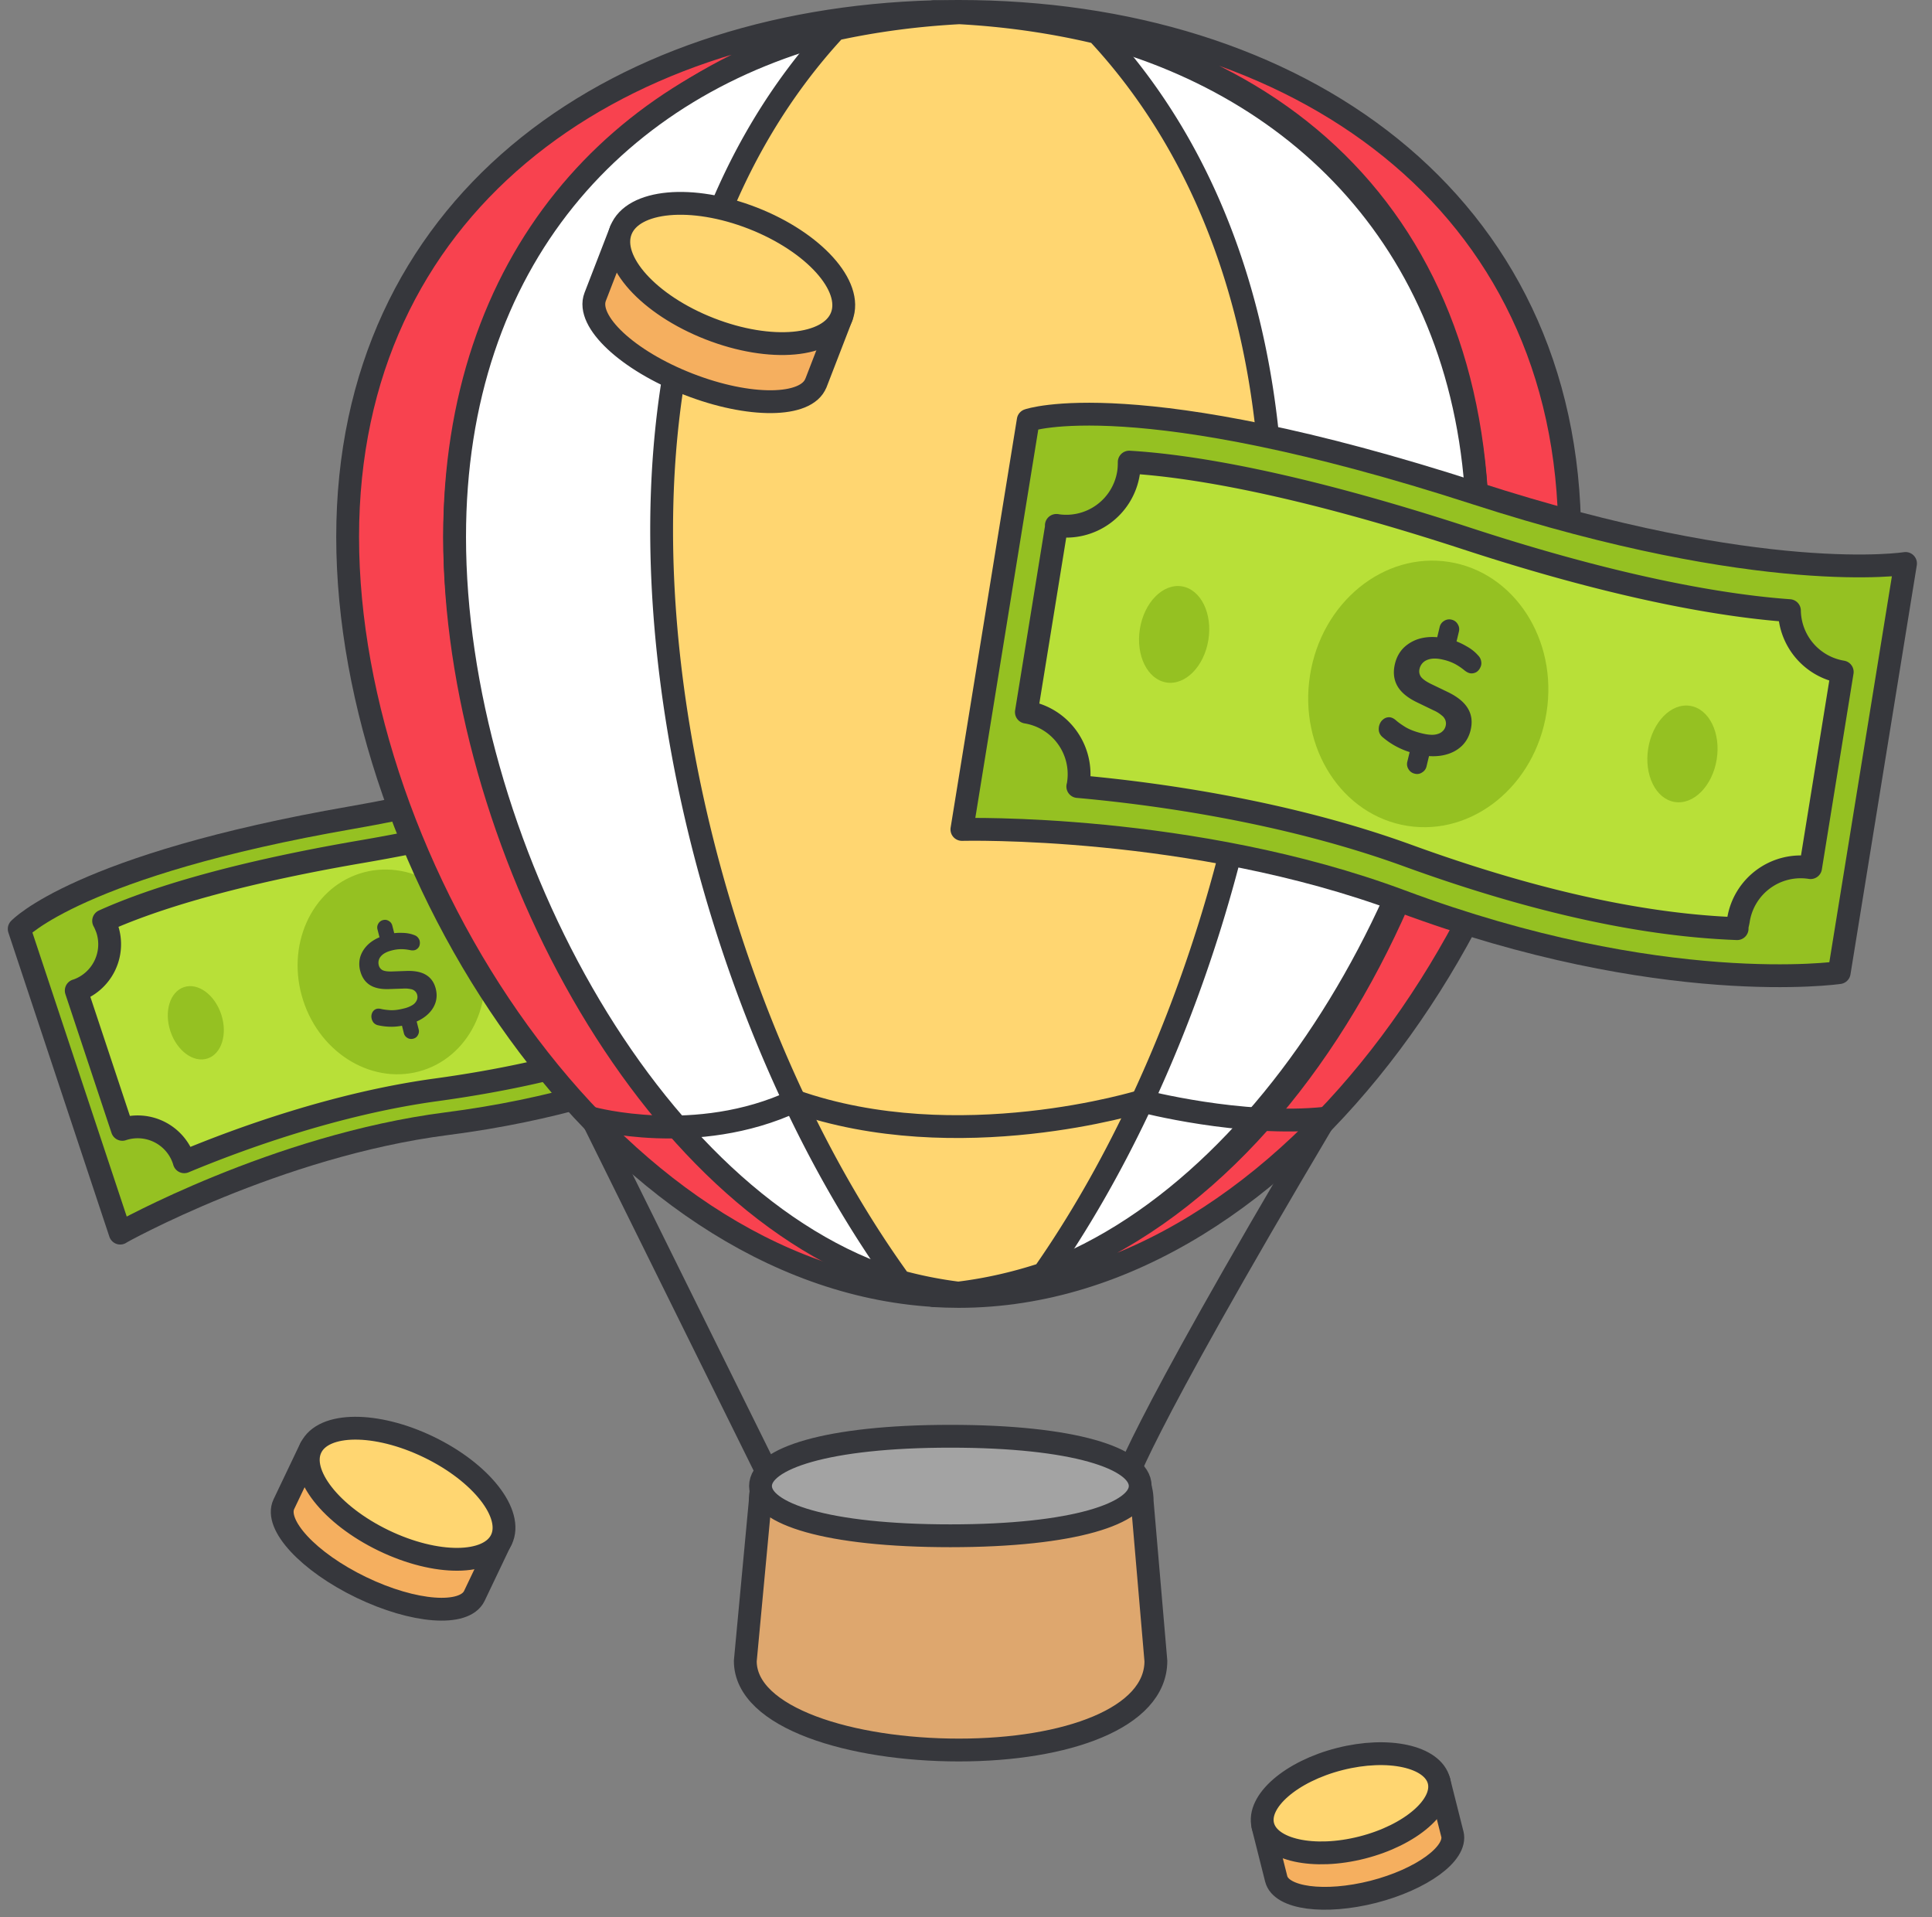 <svg xmlns="http://www.w3.org/2000/svg" width="127" height="126" fill="none"><rect width="100%" height="100%" fill="#808080" stroke="none"/><path fill="#95C122" stroke="#36373C" stroke-linecap="round" stroke-linejoin="round" stroke-width="1.5" d="M7.902 81.03s10.25-5.74 21.46-7.18c14.05-1.8 21.41-7.16 21.41-7.16l-6.64-19.99s-5.87 4.4-21 7.03c-17.97 3.12-21.87 7.32-21.87 7.32l6.64 19.99z"/><path fill="#B8E038" stroke="#36373C" stroke-linecap="round" stroke-linejoin="round" stroke-width="1.5" d="m5.012 65.1 3.03 9.12a3.19 3.19 0 0 1 4.04 2.03l.03.1c3.55-1.48 9.9-3.81 16.51-4.72 8.71-1.19 13.74-3.18 16.52-4.51-.1-.18-.08-.23-.14-.43a3.21 3.21 0 0 1 2.02-4.06l-3.18-9.56c-1.49.5-3.09-.17-3.82-1.51-2.78 1.22-7.85 2.97-16.2 4.4-9.13 1.56-14.27 3.32-17.01 4.56.09.16.16.34.23.52a3.21 3.21 0 0 1-2.02 4.06z"/><path fill="#95C122" d="M27.813 70.335c3.2-1.035 4.859-4.767 3.705-8.335s-4.683-5.622-7.884-4.587c-3.2 1.035-4.859 4.767-3.705 8.335s4.684 5.621 7.884 4.587M39.341 62.895c.923-.305 1.325-1.602.897-2.897-.428-1.296-1.523-2.099-2.446-1.794s-1.324 1.602-.897 2.897c.428 1.296 1.523 2.099 2.446 1.794M13.646 69.562c.923-.304 1.324-1.602.897-2.897s-1.523-2.098-2.446-1.794c-.923.305-1.324 1.602-.897 2.898.428 1.295 1.523 2.098 2.446 1.793"/><path fill="#36373C" d="M27.163 68.262a.48.48 0 0 1-.39-.057.48.48 0 0 1-.226-.309l-.17-.67.27.14q-.567.127-1.016.11a4 4 0 0 1-.764-.093.55.55 0 0 1-.316-.18.67.67 0 0 1-.13-.308.56.56 0 0 1 .04-.323.47.47 0 0 1 .21-.236q.152-.083.384-.028.223.055.604.081.38.017.886-.112a1.9 1.9 0 0 0 .585-.235.72.72 0 0 0 .269-.313.53.53 0 0 0 .025-.346.5.5 0 0 0-.14-.243.53.53 0 0 0-.287-.136 1.7 1.7 0 0 0-.48-.035l-.95.033q-.794.028-1.261-.272-.471-.307-.63-.937a1.7 1.7 0 0 1 .014-.935q.149-.447.513-.793.373-.347.942-.544l-.171.183-.159-.621a.48.48 0 0 1 .052-.38.48.48 0 0 1 .315-.236.47.47 0 0 1 .38.06q.175.104.227.308l.158.622-.242-.096q.339-.068.753-.052.42.007.758.139.18.059.275.191a.48.48 0 0 1 .108.286q.012.154-.056.293a.5.5 0 0 1-.227.206q-.15.064-.389.011a3 3 0 0 0-.528-.057 2.5 2.5 0 0 0-.665.09q-.483.124-.703.388a.63.63 0 0 0-.133.574.49.49 0 0 0 .25.329q.198.097.622.085l.958-.034q.82-.026 1.286.265.474.289.63.902.123.483-.019.92-.143.428-.502.763-.36.335-.899.542l.124-.232.173.679a.48.48 0 0 1-.052.379.45.45 0 0 1-.306.234"/><path fill="#F5AF5F" stroke="#36373C" stroke-linecap="round" stroke-linejoin="round" stroke-width="1.5" d="M31.182 104.88c-.65 1.36-3.98 1.11-7.44-.56s-5.73-4.12-5.08-5.47l1.76-3.69s3.51 3.2 5.67 4.24 6.85 1.79 6.85 1.79z"/><path fill="#FFD671" stroke="#36373C" stroke-linecap="round" stroke-linejoin="round" stroke-width="1.5" d="M32.957 101.19c.819-1.696-1.32-4.424-4.776-6.092-3.457-1.669-6.923-1.647-7.741.049-.82 1.696 1.32 4.424 4.776 6.092 3.456 1.669 6.922 1.647 7.741-.049"/><path fill="#F5AF5F" stroke="#36373C" stroke-linecap="round" stroke-linejoin="round" stroke-width="1.5" d="M95.472 120.53c.32 1.28-2.01 2.98-5.2 3.8-3.2.81-6.05.43-6.38-.85-.12-.48-.88-3.49-.88-3.49s4.09.2 6.08-.31c2-.51 5.5-2.63 5.5-2.63l.88 3.49z"/><path fill="#FFD671" stroke="#36373C" stroke-linecap="round" stroke-linejoin="round" stroke-width="1.5" d="M89.544 121.418c3.195-.814 5.453-2.775 5.044-4.381s-3.33-2.247-6.525-1.434c-3.195.814-5.454 2.776-5.045 4.381s3.33 2.248 6.526 1.434"/><path fill="#F8424F" stroke="#36373C" stroke-linecap="round" stroke-linejoin="round" stroke-width="1.5" d="M103.173 35.29c0 22.17-17.98 49.91-40.16 49.91-.54 0-1.09-.02-1.63-.05 21.42-1.31 35.76-28.23 35.76-49.85S82.803 1.36 61.393.77c.54-.01 1.09-.02 1.63-.02 22.17 0 40.16 12.38 40.16 34.54z"/><path fill="#F8424F" stroke="#36373C" stroke-linecap="round" stroke-linejoin="round" stroke-width="1.5" d="M62.982 84.99c-.53.08-1.06.12-1.6.15-21.42-1.31-38.53-28.23-38.53-49.85S39.972 1.36 61.392.77c.55.01 1.11.04 1.66.08-17.1 0-33.16 13.37-33.16 34.44s16.06 47.26 33.1 49.7z"/><path fill="#fff" stroke="#36373C" stroke-linecap="round" stroke-linejoin="round" stroke-width="1.5" d="M59.163 84.24c-16.63-5.04-29.28-29.21-29.28-48.95 0-18.21 10.76-29.81 25.5-33.36-6.27 7.63-10.11 18.74-10.11 32.92 0 16.88 5.44 36.23 13.89 49.39M97.152 35.29c0 19.13-12.21 42.42-28.57 48.44 8.37-13.13 13.72-32.01 13.72-48.52 0-14.28-4.01-25.43-10.51-33.06 14.7 3.78 25.35 15.3 25.35 33.15z"/><path fill="#FFD671" stroke="#36373C" stroke-linecap="round" stroke-linejoin="round" stroke-width="1.5" d="M83.642 35.2c0 16.51-5.87 35.39-15.05 48.52-1.82.6-3.69 1.03-5.6 1.26a27.6 27.6 0 0 1-3.81-.75h-.01c-9.54-13.17-15.68-32.52-15.68-49.39 0-14.18 4.34-25.28 11.42-32.92 2.62-.57 5.34-.93 8.15-1.08 3.14.17 6.16.61 9.06 1.3 7.13 7.63 11.53 18.78 11.53 33.06z"/><path stroke="#36373C" stroke-linecap="round" stroke-linejoin="round" stroke-width="1.5" d="M73.872 97.66s.36-2.47 13.24-24.17c-5.5.58-12.04-1.13-12.04-1.13s-12.12 3.78-22.85 0c-6.45 3.01-13.3 1.13-13.3 1.13l11.42 23.09"/><path fill="#DEA76E" stroke="#36373C" stroke-linecap="round" stroke-linejoin="round" stroke-width="1.5" d="M63.022 115.01c-7.05 0-14.03-2.1-14.03-5.85l.98-10.48c0-2.25 1.84-3.19 4.09-3.19h16.85c2.24 0 4.17.94 4.17 3.19l.9 10.48c0 3.75-5.89 5.85-12.94 5.85z"/><path fill="#A3A3A3" stroke="#36373C" stroke-linecap="round" stroke-linejoin="round" stroke-width="1.5" d="M62.472 100.93c-8.14 0-12.48-1.46-12.48-3.27 0-1.8 4.34-3.27 12.48-3.27s12.48 1.46 12.48 3.27c0 1.8-4.34 3.27-12.48 3.27"/><path fill="#95C122" stroke="#36373C" stroke-linecap="round" stroke-linejoin="round" stroke-width="1.5" d="M63.23 54.51s15.17-.4 28.87 4.71c17.16 6.4 28.8 4.7 28.8 4.7l4.36-26.89s-9.36 1.5-28.25-4.61c-22.44-7.26-29.42-4.8-29.42-4.8z"/><path fill="#B8E038" stroke="#36373C" stroke-linecap="round" stroke-linejoin="round" stroke-width="1.5" d="m69.459 34.53-1.99 12.27c2.25.37 3.78 2.49 3.41 4.76 0 .04-.01.09-.03.13 4.96.44 13.62 1.6 21.72 4.55 10.68 3.88 17.64 4.64 21.62 4.79 0-.26.05-.31.09-.58a4.143 4.143 0 0 1 4.74-3.43l2.08-12.86a4.15 4.15 0 0 1-3.47-4.03c-3.92-.28-10.76-1.32-21.19-4.73-11.39-3.72-18.33-4.8-22.21-5.03 0 .24-.01.48-.05.73a4.143 4.143 0 0 1-4.74 3.43z"/><path fill="#95C122" d="M101.661 46.83c.756-4.79-2.113-9.222-6.406-9.9-4.293-.676-8.386 2.658-9.141 7.448s2.113 9.222 6.406 9.898c4.294.677 8.386-2.657 9.141-7.447M112.847 49.91c.281-1.745-.499-3.322-1.742-3.522-1.244-.2-2.479 1.052-2.76 2.797-.281 1.744.499 3.321 1.742 3.521s2.479-1.052 2.76-2.796M79.433 42.056c.28-1.745-.5-3.321-1.742-3.522-1.244-.2-2.48 1.052-2.76 2.797-.281 1.745.499 3.322 1.742 3.522s2.479-1.052 2.76-2.797"/><path fill="#36373C" d="M92.995 50.845a.62.62 0 0 1-.41-.3.62.62 0 0 1-.074-.49l.21-.87.225.323a5.2 5.2 0 0 1-1.23-.487 5 5 0 0 1-.82-.567.7.7 0 0 1-.252-.398.86.86 0 0 1 .036-.429q.075-.217.24-.346a.6.6 0 0 1 .383-.144q.225-.003.458.2.221.198.642.457.423.247 1.082.406.488.118.811.082.325-.045.496-.195.181-.147.238-.38a.63.63 0 0 0-.014-.363.7.7 0 0 0-.247-.33 2.1 2.1 0 0 0-.527-.328l-1.107-.535q-.926-.448-1.281-1.072-.354-.635-.157-1.453.153-.637.581-1.062a2.46 2.46 0 0 1 1.065-.598q.636-.172 1.406-.055l-.307.106.194-.807a.62.62 0 0 1 .288-.402.62.62 0 0 1 .502-.082q.265.064.4.299.138.224.074.489l-.194.807-.22-.255q.43.126.894.394.478.261.784.615a.68.68 0 0 1 .2.385.6.6 0 0 1-.05.393.7.7 0 0 1-.24.301.63.63 0 0 1-.384.1q-.21-.018-.452-.222a4 4 0 0 0-.57-.384 3.2 3.2 0 0 0-.816-.297q-.627-.15-1.038.02a.81.81 0 0 0-.498.577.63.63 0 0 0 .087.526q.17.231.661.473l1.118.538q.954.465 1.313 1.08.367.615.177 1.412-.15.627-.576 1.041-.423.405-1.036.571-.612.168-1.355.079l.282-.19-.212.88a.62.62 0 0 1-.288.403.58.58 0 0 1-.492.084"/><path fill="#F5AF5F" stroke="#36373C" stroke-linecap="round" stroke-linejoin="round" stroke-width="1.5" d="M53.633 25.17c-.62 1.61-4.38 1.64-8.38.08-4.01-1.56-6.75-4.13-6.13-5.74l1.69-4.37s4.19 3.31 6.69 4.29 7.82 1.38 7.82 1.38l-1.69 4.37z"/><path fill="#FFD671" stroke="#36373C" stroke-linecap="round" stroke-linejoin="round" stroke-width="1.5" d="M55.325 20.81c.784-2.006-1.828-4.902-5.835-6.47-4.006-1.566-7.89-1.21-8.675.796-.784 2.005 1.828 4.902 5.834 6.469 4.007 1.567 7.891 1.211 8.676-.795"/></svg>
